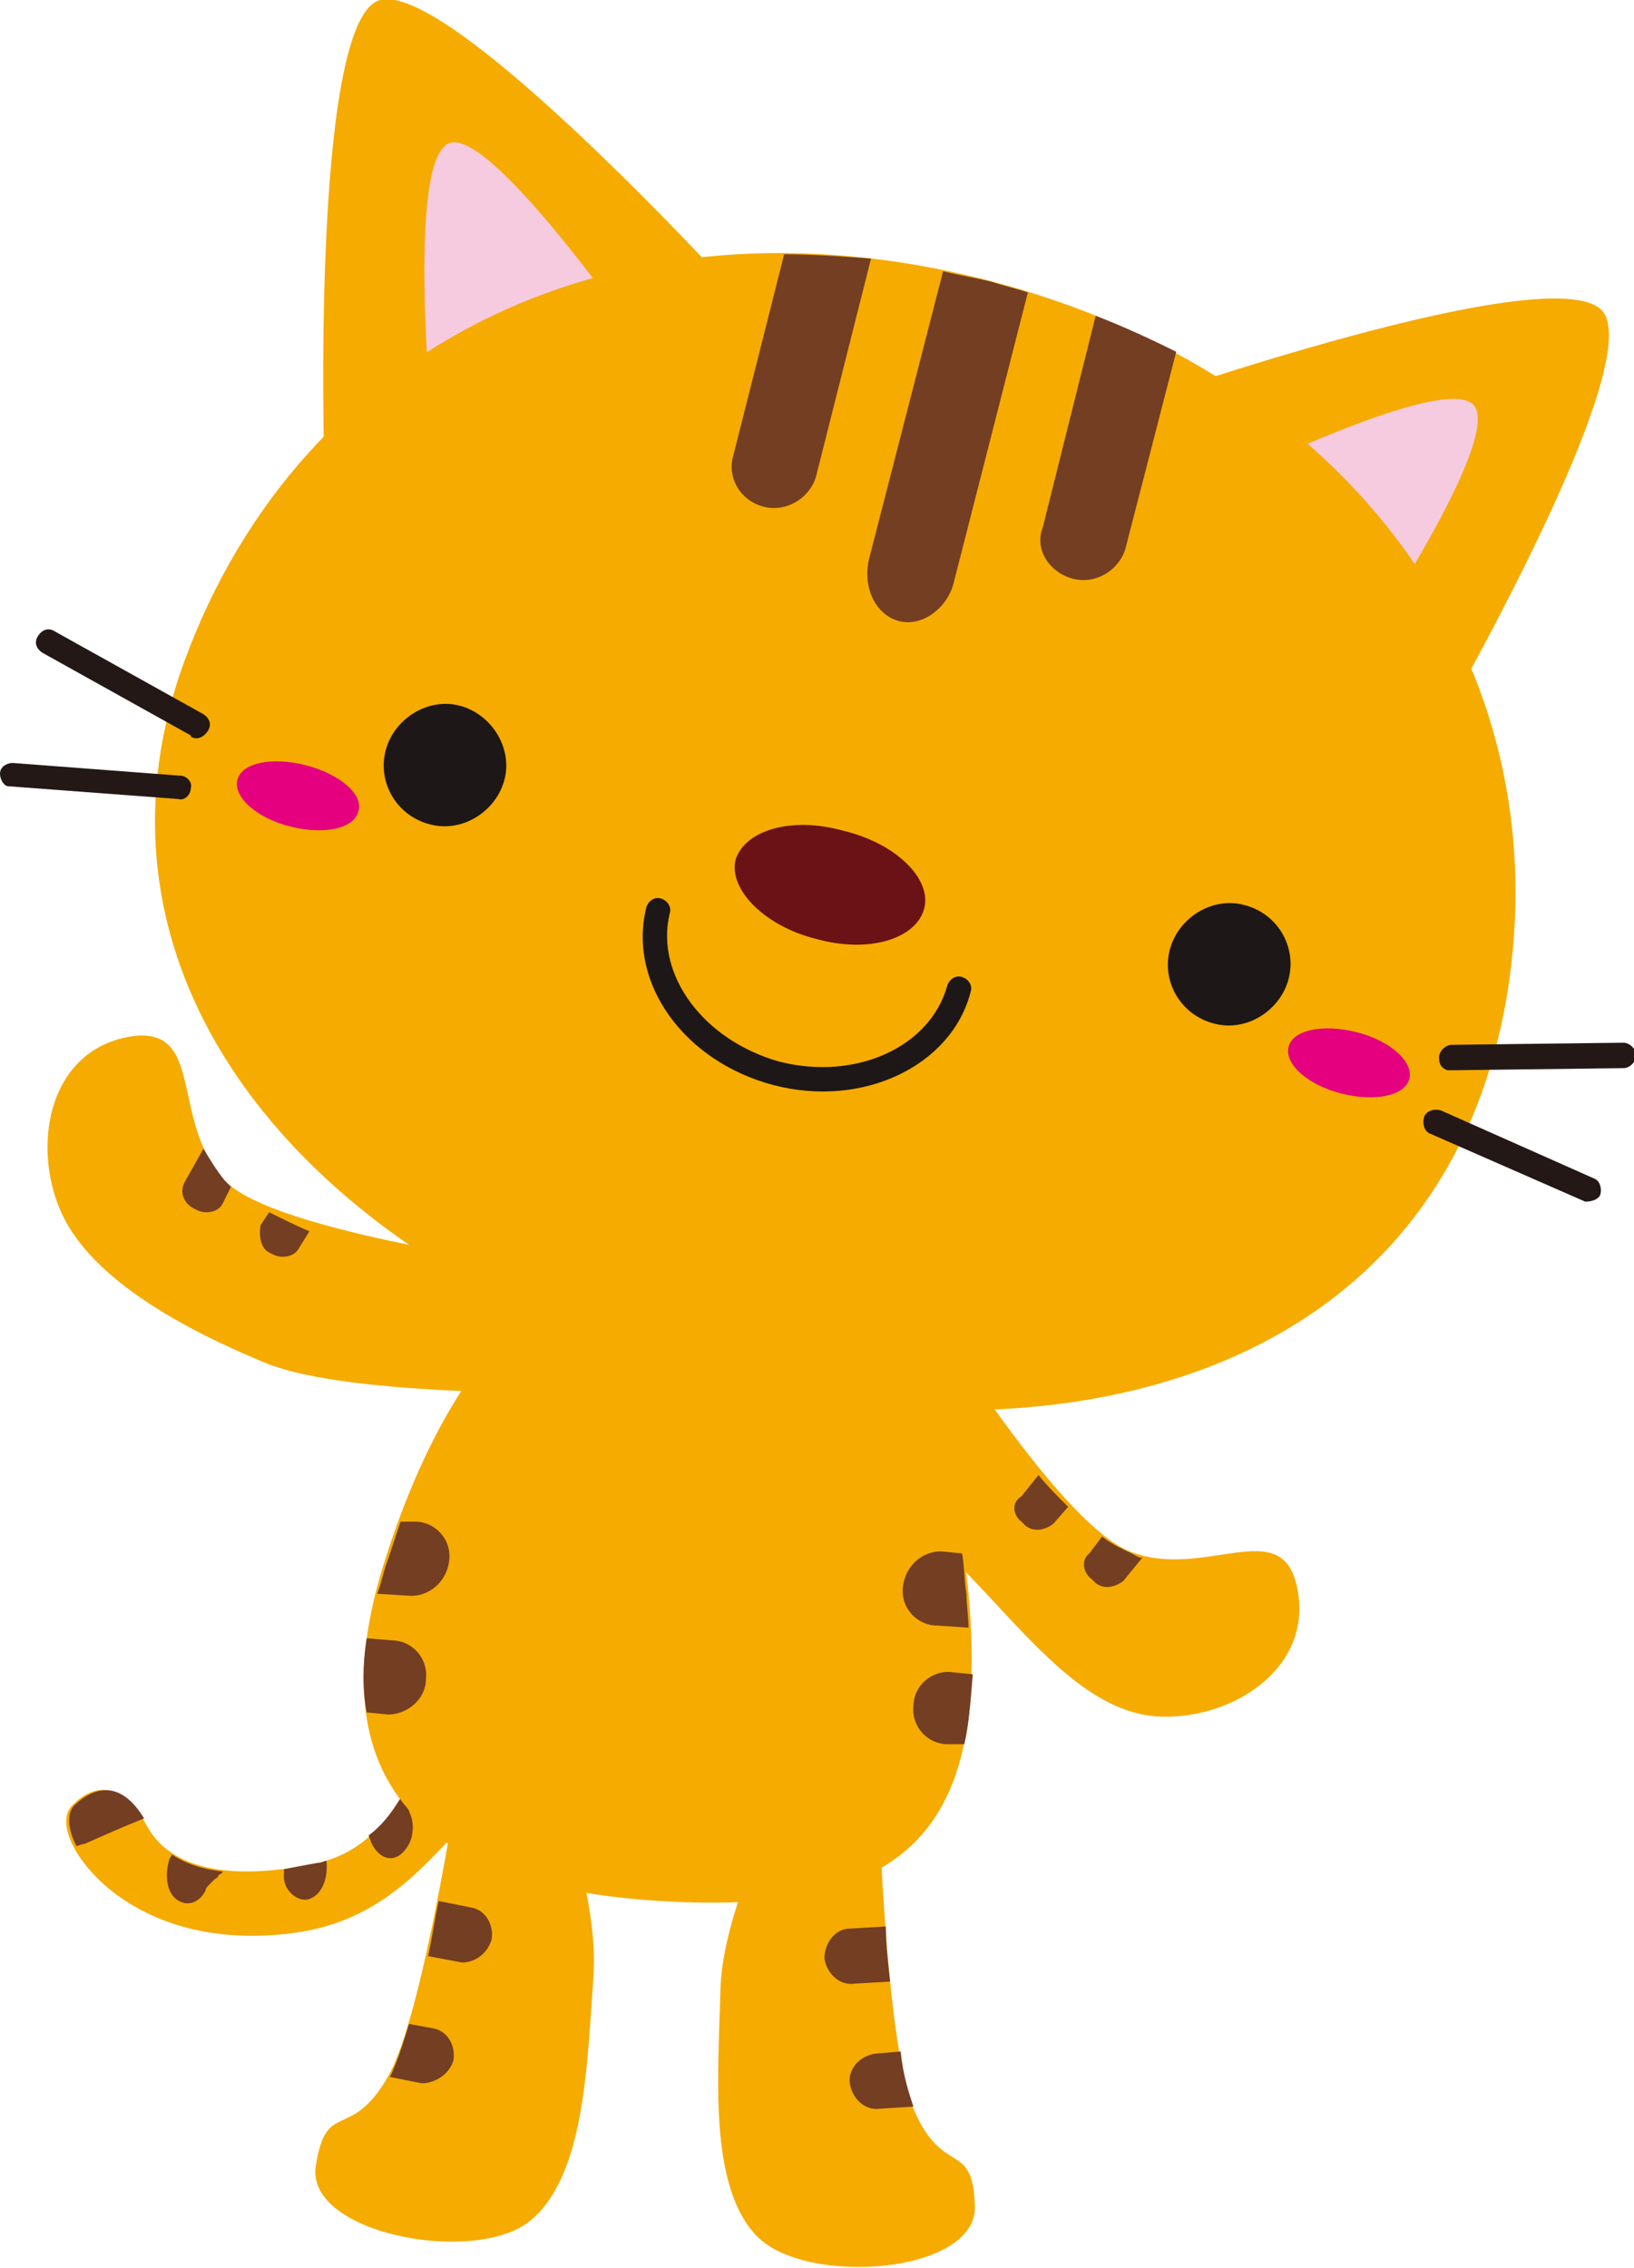 <?xml version="1.0" encoding="utf-8"?>
<!-- Generator: Adobe Illustrator 28.3.0, SVG Export Plug-In . SVG Version: 6.00 Build 0)  -->
<svg version="1.1" id="レイヤー_1" xmlns="http://www.w3.org/2000/svg" xmlns:xlink="http://www.w3.org/1999/xlink" x="0px"
	 y="0px" width="77.1px" height="107px" viewBox="0 0 77.1 107" style="enable-background:new 0 0 77.1 107;" xml:space="preserve">
<style type="text/css">
	.st0{fill:#F6AB00;}
	.st1{fill:#743E22;}
	.st2{fill:#F7CBDF;}
	.st3{fill:#1D1717;}
	.st4{fill:#231815;}
	.st5{fill:#6B1217;}
	.st6{fill:#E4007F;}
</style>
<g id="にゃんこ_00000073722473694101923330000017185980643647436978_">
	<g>
		<g>
			<path class="st0" d="M20.1,81.8c0,0-1,5.2-5.1,6.1c-4.1,0.9-7,0.3-8.1-1.8s-2.5-1.9-3.4-1c-1,0.8,0.1,2.9,2,4.3
				c1.9,1.4,4.7,2.3,8.4,1.8c3.7-0.5,5.7-2.7,7.4-4.5c1.8-1.8,0.7-4.1,0.7-4.1L20.1,81.8z"/>
			<path class="st1" d="M6.8,85.8c-1.1-1.8-2.3-1.5-3.2-0.7c-0.5,0.4-0.4,1.2,0,2c0.1,0,0.3-0.1,0.4-0.1C4.9,86.6,5.8,86.2,6.8,85.8
				z"/>
			<path class="st1" d="M8.3,89.6c0.5,0.4,1.1,0.2,1.4-0.4c0-0.1,0.1-0.2,0.2-0.3c0,0,0.1-0.1,0.1-0.1c0,0,0.1-0.1,0.1-0.1
				c0.1-0.1,0.2-0.1,0.2-0.2c0.1-0.1,0.2-0.1,0.2-0.2c-1-0.1-1.8-0.4-2.4-0.8c0,0.1-0.1,0.2-0.1,0.2C7.8,88.3,7.8,89.2,8.3,89.6z"/>
			<path class="st1" d="M14.6,89.6c0.6-0.2,0.9-1,0.8-1.8c-0.1,0-0.2,0.1-0.4,0.1c-0.6,0.1-1.1,0.2-1.6,0.3c0,0.1,0,0.1,0,0.2
				C13.3,89.2,14.1,89.8,14.6,89.6z"/>
			<path class="st1" d="M18.9,87.5c0.5-0.4,0.7-1.1,0.5-1.8c-0.1-0.2-0.1-0.3-0.2-0.5c0,0,0-0.1,0-0.1c0,0,0-0.1-0.1-0.4
				c0-0.1,0-0.2,0-0.2c-0.4,0.7-0.9,1.5-1.7,2.1c0,0.1,0.1,0.2,0.1,0.3C17.8,87.6,18.4,87.9,18.9,87.5z"/>
		</g>
		<g>
			<g>
				<path class="st0" d="M21.9,82.2c0,0-1.8,12.7-3.6,15.8c-1.8,3.1-2.9,1-3.4,4.2c-0.5,3.2,7.5,4.7,10.1,2.6
					c2.6-2.1,2.7-7.4,3-11.5c0.3-4.1-2.1-9.9-2.1-9.9L21.9,82.2z"/>
				<path class="st1" d="M23.2,91.5c0.1-0.7-0.3-1.4-1-1.5l-1.5-0.3c-0.2,0.9-0.3,1.7-0.5,2.6l1.6,0.3C22.4,92.6,23,92.2,23.2,91.5z
					"/>
				<path class="st1" d="M21.4,97.2c0.1-0.7-0.3-1.4-1-1.5l-1.1-0.2c-0.3,1-0.6,1.9-0.9,2.5l1.5,0.3C20.5,98.3,21.2,97.9,21.4,97.2z
					"/>
			</g>
			<g>
				<path class="st0" d="M41.4,83.4c0,0,0.3,12.8,1.7,16.1c1.4,3.3,2.8,1.4,2.9,4.6c0.1,3.2-8,3.8-10.3,1.4
					c-2.3-2.4-1.8-7.7-1.7-11.8c0.2-4.1,3.3-9.6,3.3-9.6L41.4,83.4z"/>
				<path class="st1" d="M38.9,92.4c0.1,0.7,0.7,1.3,1.4,1.2l1.7-0.1c-0.1-0.9-0.2-1.7-0.2-2.6L40.1,91C39.4,91,38.9,91.7,38.9,92.4
					z"/>
				<path class="st1" d="M41.3,96.9c-0.7,0.1-1.3,0.7-1.2,1.4c0.1,0.7,0.7,1.3,1.4,1.2l1.6-0.1c-0.2-0.6-0.5-1.5-0.6-2.6L41.3,96.9z
					"/>
			</g>
		</g>
		<g>
			<g>
				<path class="st0" d="M29.3,60.3c0,0-16.1-1.8-18.7-4.6c-2.6-2.8-0.9-7.3-4.4-6.8c-3.8,0.6-4.7,4.9-3.4,8.1
					c1.3,3.2,5.6,5.6,9.7,7.3c4.1,1.7,15.7,1.4,15.7,1.4L29.3,60.3z"/>
				<path class="st1" d="M12.7,59.1l0.2,0.1c0.4,0.2,1,0.1,1.2-0.3l0.5-0.8c-0.7-0.3-1.3-0.6-1.9-0.9l-0.4,0.6
					C12.2,58.3,12.3,58.9,12.7,59.1z"/>
				<path class="st1" d="M9.1,57l0.2,0.1c0.4,0.2,1,0.1,1.2-0.3l0.4-0.8c-0.1-0.1-0.2-0.2-0.3-0.3c-0.4-0.5-0.7-1-1-1.5l-0.9,1.6
					C8.5,56.2,8.6,56.7,9.1,57z"/>
			</g>
			<g>
				<path class="st0" d="M43.3,61c0,0,6.5,10.8,10,12.2c3.5,1.4,7.2-1.8,7.9,1.7c0.8,3.7-2.9,6.2-6.4,6.1c-3.5-0.1-6.2-3.7-9.3-6.9
					c-3.1-3.2-5.4-8.2-5.4-8.2L43.3,61z"/>
				<path class="st1" d="M48.2,71.8l0.2,0.2c0.4,0.3,0.9,0.2,1.3-0.1l0.7-0.8c-0.5-0.5-1-1-1.4-1.5l-0.8,1
					C47.7,70.9,47.8,71.5,48.2,71.8z"/>
				<path class="st1" d="M51.5,74.5l0.2,0.2c0.4,0.3,0.9,0.2,1.3-0.1l0.9-1.1c-0.2,0-0.3-0.1-0.5-0.2c-0.4-0.2-0.9-0.4-1.4-0.8
					l-0.6,0.8C51,73.6,51.1,74.2,51.5,74.5z"/>
			</g>
		</g>
		<g>
			<path class="st0" d="M45.7,75.2c1,11.2-2.9,15.2-14.5,14.5C19.2,89,15,83.4,18.2,73.5C20.8,65.4,25.4,58.6,33,59
				C40.6,59.5,44.9,66.7,45.7,75.2z"/>
			<g>
				<path class="st1" d="M42.6,74.9c-0.1,1,0.7,1.8,1.6,1.8l1.5,0.1c0-0.5-0.1-1.1-0.1-1.6c-0.1-0.6-0.1-1.3-0.2-1.9l-1-0.1
					C43.5,73.2,42.7,73.9,42.6,74.9z"/>
				<path class="st1" d="M45.9,79l-1-0.1c-1-0.1-1.8,0.7-1.8,1.6c-0.1,1,0.7,1.8,1.6,1.8l0.8,0C45.7,81.5,45.8,80.3,45.9,79z"/>
				<path class="st1" d="M21.2,73.6c0.1-1-0.7-1.8-1.6-1.8l-0.7,0c-0.2,0.6-0.4,1.2-0.6,1.8c-0.2,0.5-0.3,1.1-0.5,1.6l1.6,0.1
					C20.3,75.3,21.1,74.6,21.2,73.6z"/>
				<path class="st1" d="M20.1,79.2c0.1-1-0.7-1.8-1.6-1.8l-1.2-0.1c-0.2,1.3-0.2,2.4,0,3.5l1,0.1C19.2,80.9,20.1,80.2,20.1,79.2z"
					/>
			</g>
		</g>
	</g>
	<g>
		<g>
			<path class="st0" d="M15.3,21.8c0,0-0.6-19.9,2.4-21.7c3-1.8,17.9,14.7,17.9,14.7L15.3,21.8z"/>
			<path class="st2" d="M20.5,21.3c0,0-1.4-13.3,0.6-14.5c2-1.2,10.1,10.8,10.1,10.8L20.5,21.3z"/>
		</g>
		<g>
			<path class="st0" d="M67.5,35c0,0,10-17.2,8.2-20.2c-1.8-3-22.7,4.4-22.7,4.4L67.5,35z"/>
			<path class="st2" d="M63.2,32.2c0,0,7.6-11,6.4-13c-1.2-2-14,4.6-14,4.6L63.2,32.2z"/>
		</g>
		<g>
			<path class="st0" d="M71.1,47c-3,17.7-20.5,22.4-37.7,18C16.1,60.6,2.9,47.1,8.7,31.2c5.5-15,20.5-22.4,37.8-18
				C63.7,17.6,73.7,31.3,71.1,47z"/>
			<path class="st3" d="M36.5,51.2c-4.2-1.1-6.9-4.8-6-8.4c0.1-0.3,0.4-0.5,0.7-0.4c0.3,0.1,0.5,0.4,0.4,0.7c-0.7,2.9,1.6,6,5.2,7
				c3.6,0.9,7.1-0.7,7.9-3.6c0.1-0.3,0.4-0.5,0.7-0.4c0.3,0.1,0.5,0.4,0.4,0.7C44.9,50.3,40.7,52.3,36.5,51.2z"/>
		</g>
		<g>
			<path class="st4" d="M68.3,50.5c-0.3-0.1-0.4-0.3-0.4-0.6c0-0.3,0.3-0.6,0.6-0.6l8.1-0.1c0.3,0,0.6,0.3,0.6,0.6
				c0,0.3-0.3,0.6-0.6,0.6l-8.1,0.1C68.4,50.5,68.4,50.5,68.3,50.5z"/>
			<path class="st4" d="M74.8,56.7C74.8,56.7,74.8,56.6,74.8,56.7l-7.3-3.2c-0.3-0.1-0.4-0.5-0.3-0.8c0.1-0.3,0.5-0.4,0.8-0.3
				l7.2,3.2c0.3,0.1,0.4,0.5,0.3,0.8C75.4,56.6,75.1,56.7,74.8,56.7z"/>
			<path class="st4" d="M9.1,34.8c0,0-0.1,0-0.1-0.1l-7-3.9c-0.3-0.2-0.4-0.5-0.2-0.8c0.2-0.3,0.5-0.4,0.8-0.2l7,3.9
				c0.3,0.2,0.4,0.5,0.2,0.8C9.6,34.8,9.3,34.9,9.1,34.8z"/>
			<path class="st4" d="M0.4,37.1C0.2,37.1,0,36.8,0,36.5C0,36.2,0.3,36,0.6,36l7.9,0.6c0.3,0,0.6,0.3,0.5,0.6
				c0,0.3-0.3,0.6-0.6,0.5L0.4,37.1C0.5,37.1,0.5,37.1,0.4,37.1z"/>
		</g>
		<g>
			<path class="st1" d="M42.4,29.3c1.1,0.3,2.3-0.6,2.6-1.8l3.5-13.7c-0.6-0.2-1.1-0.3-1.7-0.5c-0.8-0.2-1.5-0.3-2.3-0.5L41,26.4
				C40.7,27.7,41.3,29,42.4,29.3z"/>
			<path class="st1" d="M36,23.9c1.1,0.3,2.2-0.4,2.5-1.4l2.6-10.3C39.7,12.1,38.3,12,37,12l-2.4,9.5C34.3,22.5,34.9,23.6,36,23.9z"
				/>
			<path class="st1" d="M50.6,27.3c1.1,0.3,2.2-0.4,2.5-1.4l2.4-9.3c-1.2-0.6-2.5-1.2-3.8-1.7l-2.5,10C48.8,25.9,49.5,27,50.6,27.3z
				"/>
		</g>
		<path class="st5" d="M43.6,42.9c-0.4,1.4-2.6,2.1-5.1,1.4c-2.4-0.6-4.1-2.3-3.8-3.7c0.4-1.4,2.6-2.1,5.1-1.4
			C42.3,39.8,44,41.5,43.6,42.9z"/>
		<path class="st3" d="M23.8,36.8c-0.4,1.5-2,2.5-3.5,2.1c-1.6-0.4-2.5-2-2.1-3.5c0.4-1.5,2-2.5,3.5-2.1
			C23.2,33.7,24.2,35.3,23.8,36.8z"/>
		<path class="st3" d="M60.8,46.2c-0.4,1.5-2,2.5-3.5,2.1c-1.6-0.4-2.5-2-2.1-3.5c0.4-1.5,2-2.5,3.5-2.1
			C60.3,43.1,61.2,44.7,60.8,46.2z"/>
		<path class="st6" d="M16.9,38.3c-0.2,0.8-1.6,1.1-3.2,0.7c-1.6-0.4-2.7-1.4-2.5-2.2c0.2-0.8,1.6-1.1,3.2-0.7
			C16,36.5,17.2,37.5,16.9,38.3z"/>
		<path class="st6" d="M66.5,50.9c-0.2,0.8-1.6,1.1-3.2,0.7c-1.6-0.4-2.7-1.4-2.5-2.2c0.2-0.8,1.6-1.1,3.2-0.7
			C65.6,49.1,66.7,50.1,66.5,50.9z"/>
	</g>
</g>
</svg>
